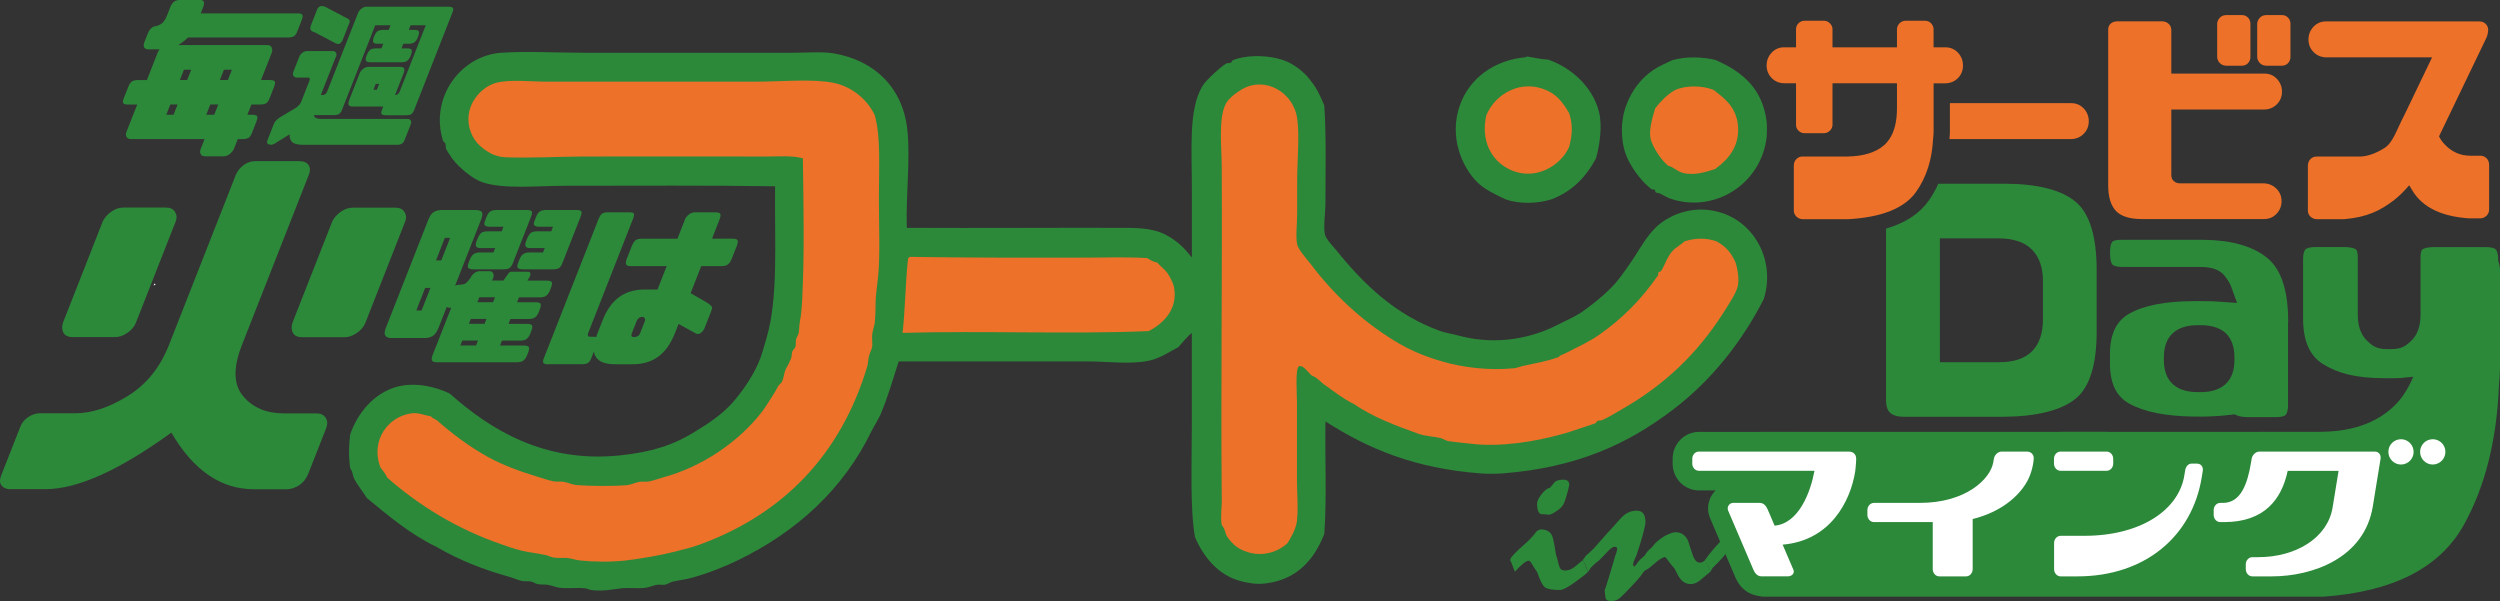 <?xml version="1.0" encoding="UTF-8"?><svg id="_レイヤー_2" xmlns="http://www.w3.org/2000/svg" viewBox="0 0 46.337 11.141"><rect x="0" y="0" width="46.337" height="11.141" fill="#333333" stroke="none"/><g id="text"><path d="m27.984,10.381l.014-.017.007-.024c.043-.058.118-.135.225-.228.107-.094.181-.17.222-.228.016-.025.034-.043.054-.054.02-.011.041-.017.062-.017.055,0,.102.014.14.041.038.028.063.069.076.124.011.049.021.098.031.148.009.05.017.1.024.15.011.032.024.079.04.143.016.064.028.101.035.11.008.016.02.027.035.034.016.007.036.011.059.011.028,0,.058-.005.088-.015.03-.01.061-.028.092-.053.024-.02.049-.041.075-.063s.052-.042.077-.063l.095.218c-.025.025-.059.054-.101.086-.042.032-.092.07-.15.112-.065.047-.12.082-.166.105-.046.023-.08.034-.104.034-.144,0-.237-.017-.279-.05-.043-.033-.09-.125-.142-.277-.006-.013-.016-.028-.028-.045-.013-.017-.027-.038-.043-.062-.019-.036-.035-.063-.05-.082s-.026-.027-.035-.027c-.025,0-.059.017-.102.051-.043.034-.095.085-.156.153-.008-.021-.018-.045-.03-.073s-.024-.062-.037-.099c-.003-.009-.007-.018-.012-.026s-.01-.014-.017-.019Zm.989-1.49c.039,0,.068.008.086.024.018.016.027.039.027.069-.009.044-.017.081-.024.111-.016.057-.03.103-.041.14s-.021.062-.027.078c-.014.035-.034.065-.058.091-.024.026-.054.049-.089.07-.036.025-.067.043-.091.053-.024.01-.041.015-.051.013-.027-.003-.053-.006-.077-.008-.024-.002-.049-.004-.072-.004-.021-.011-.037-.032-.049-.064-.012-.032-.018-.074-.018-.128,0-.047.029-.107.086-.179.058-.072.108-.11.153-.115.027-.033.058-.071.095-.114.016-.011.036-.02.062-.027.025-.007.054-.011.088-.011Z" style="fill:#2c893a; stroke-width:0px;"/><path d="m29.338,10.381c.006-.011.015-.023.025-.037s.022-.03.037-.049c.016-.013.036-.031.062-.054.025-.024.054-.051.085-.083.028-.032.063-.071.104-.117.041-.047.091-.103.149-.169.025-.027.057-.061.095-.103.038-.042.083-.092.135-.15.044-.052.091-.091.142-.116.051-.025.104-.038.161-.038s.099.018.125.053c.027.036.04.087.04.155,0,.036-.013.106-.04.208-.027.103-.069.238-.125.407-.014.032-.028.062-.04.09-.009.021-.016.039-.019.054-.003.016-.005.028-.005.036,0,.009.006.021.017.036.008-.005.015-.011.022-.019s.015-.017.025-.028c.013-.024.032-.049.058-.075.026-.026.057-.055.094-.086.014-.027.033-.053.056-.079.023-.026.049-.05.077-.072.006-.006.015-.017.025-.031.01-.014.022-.029.037-.045.021-.02.045-.042.073-.064.028-.022.062-.045.099-.069.043-.022.081-.039.115-.052.034-.013.063-.019.089-.019.049,0,.092.012.13.035.038.024.07.061.097.111.032.098.062.189.09.272.017.049.037.085.058.109.021.024.045.036.072.036.021,0,.039-.004.056-.012.017-.008.032-.02.046-.036l.095.218c-.027.022-.054.045-.083.069-.028.024-.056.047-.083.069-.036.033-.07.056-.102.07-.032.013-.063.02-.095.02-.036,0-.071-.008-.104-.024-.033-.016-.062-.039-.085-.071-.013-.013-.028-.036-.047-.07-.019-.034-.041-.076-.066-.127-.021-.02-.044-.048-.07-.082-.026-.034-.056-.074-.091-.12l-.021-.007c-.03.009-.06.024-.089.043s-.06.043-.093.073c-.071.063-.122.103-.154.118-.032.016-.053.034-.064.054-.022.038-.06.087-.114.147-.054.06-.121.131-.201.213-.021.021-.041.041-.061.06-.021.02-.041.039-.061.058-.021.017-.044.03-.07.037-.026.007-.055.011-.086.011-.063,0-.097-.022-.103-.065-.006-.043-.011-.087-.015-.131.024-.066.051-.149.08-.248s.064-.215.104-.348c0-.008.003-.019.008-.032s.012-.031.02-.053c.008-.02.013-.038.016-.053.003-.015.005-.028.005-.039s-.004-.02-.012-.026c-.008-.006-.021-.009-.038-.009-.016,0-.037.009-.063.028s-.057.049-.093.09c-.044.047-.08.084-.107.111-.027.027-.045.043-.054.047-.016.011-.034.027-.056.047-.021.021-.045.043-.072.069-.003.006-.008.016-.014.028-.006.013-.017.027-.031.043-.006-.024-.017-.053-.033-.088-.016-.035-.036-.078-.062-.13Z" style="fill:#2c893a; stroke-width:0px;"/><path d="m32.605,9.561c.02.028.031.067.031.12,0,.044-.004.092-.011.143-.007.051-.017.104-.03.157-.014.043-.026.084-.035.123,0,.011.002.019.007.025.005.006.013.008.024.008.024-.011.069-.05.137-.118m-.596.211c0-.011-.004-.02-.011-.027-.007-.007-.016-.011-.027-.011-.019,0-.042.011-.068.032s-.056.055-.089.101c-.022.025-.049.054-.081.088-.032.033-.07.072-.116.116-.005.013-.011.025-.019.037-.008.012-.017.023-.026.034-.006-.024-.017-.053-.033-.088-.016-.035-.036-.078-.062-.13.009-.011.021-.026.033-.044s.027-.038.043-.06c.069-.087.137-.164.203-.233s.128-.13.186-.183c.03-.028.066-.065.109-.11.043-.045.092-.097.149-.155" style="fill:#2c893a; stroke-width:0px;"/><path d="m46.302,6.724v-1.939c-.002-.078-.019-.139-.048-.166-.022-.021-.086-.041-.206-.039h-.946c-.157.003-.201.041-.206.045-.017.016-.034.065-.032.156v1.051c0,.21-.056.371-.167.479-.109.106-.183.16-.388.16h-.053c-.205,0-.279-.054-.388-.161-.111-.108-.167-.269-.167-.479v-1.046c.002-.096-.015-.145-.032-.161-.004-.004-.048-.041-.21-.045h-.513c-.123-.003-.189.019-.211.039-.029.028-.046.088-.048.172v1.11c0,.415.12.692.366.846.275.172.601.261,1.136.264h.189c.108,0,.129-.005.227-.015l.304-.03" style="fill:#2c893a; stroke-width:0px;"/><path d="m36.384,1.214c0,.091-.031.169-.093.233-.062.062-.14.095-.231.097h-.221v.896c0,.048-.006.091-.01.138-.019.376-.12.702-.312.975-.213.304-.634.475-1.264.51h-.844c-.043-.004-.079-.017-.111-.047-.031-.029-.048-.064-.05-.107v-.847c.002-.048.019-.087.05-.116.031-.031.068-.045.111-.045h.828c.301-.004.529-.074.688-.213.035-.031.066-.07.095-.111.093-.138.14-.328.14-.572v-.462h-1.195v.776c-.002.041-.019.076-.05.105-.031.029-.068.045-.111.045h-.351c-.048,0-.087-.015-.116-.045-.031-.029-.047-.064-.048-.105v-.776h-.223c-.091-.002-.167-.035-.229-.097-.062-.064-.093-.142-.093-.233s.031-.171.093-.237c.062-.066.138-.099.229-.099h.223v-.343c.002-.039.017-.074.048-.105.029-.029.068-.045.116-.045h.351c.043,0,.079.016.111.045.031.031.048.066.05.105v.343h1.195v-.343c.004-.039.019-.074.05-.105.031-.029.068-.045.111-.045h.353c.047,0,.087.016.116.045.029.031.045.066.048.105v.343h.221c.091,0,.169.033.231.099.062.066.093.145.093.237Z" style="fill:#ed7129; stroke-width:0px;"/><path d="m38.622,2.011c-.062-.066-.139-.099-.23-.099h-2.251v.528c0,.046-.004.088-.008.13v.008s2.259,0,2.259,0c.091-.003.168-.036.23-.099.062-.063.093-.141.093-.232s-.031-.17-.093-.236Z" style="fill:#ed7129; stroke-width:0px;"/><path d="m16.807,4.223c1.438.007,2.558-.003,3.919,0,.314,0,.616-.006.873.125.211.108.353.247.492.426.001-.401,0-.844,0-1.285,0-.737-.063-1.457.194-1.891.041-.066.129-.157.209-.23.076-.069.163-.151.24-.194.015-.009.051.003.08-.013.016-.008.023-.038.037-.046.314-.123.82-.089,1.086.069.145.084.265.186.364.321.107.135.175.281.244.45.038.564.022,1.181.022,1.798,0,.189-.04.426-.012.585.014.084.15.225.219.308.509.63,1.094,1.194,1.925,1.491.108.038.187.044.323.08.113.03.279.068.445.08.562.051,1.066-.098,1.421-.285.145-.076.288-.134.414-.217.178-.122.366-.273.526-.427.152-.145.285-.339.413-.526.172-.25.299-.524.55-.713.22-.163.584-.31,1.008-.214.69.15,1.12.892.893,1.625-.4.786-.962,1.504-1.683,2.052-.851.648-1.792,1.074-3.152,1.182-.133.01-.287.01-.423,0-1.204-.093-2.068-.45-2.867-.963-.012.647.027,1.437-.022,2.086-.189.482-.511.848-1.09.917-.166.022-.338-.009-.472-.047-.406-.111-.679-.446-.835-.814-.093-.536-.058-1.354-.058-2.073v-1.709c-.075.055-.173.179-.25.263-.178.093-.345.212-.554.253-.338.071-.764.011-1.155.011h-3.474c-.105.33-.202.664-.334.978-.047.107-.116.208-.171.316-.517,1.071-1.385,1.862-2.466,2.387-.265.13-.561.246-.871.332-.111.031-.202.037-.344.069-.055.01-.097.051-.151.058-.043.007-.086-.007-.135,0-.074.008-.143.046-.218.056-.149.02-.295-.005-.447.01-.136.014-.346.061-.551.033-.053-.003-.069-.028-.126-.033-.163-.017-.309.009-.469-.01-.075-.009-.151-.046-.229-.056-.059-.007-.128,0-.183-.012-.042-.01-.074-.038-.115-.046-.059-.014-.128.001-.183-.014-.067-.015-.135-.048-.204-.069-.49-.134-.961-.319-1.366-.559-.495-.238-.893-.577-1.295-.908-.077-.124-.17-.232-.239-.364-.023-.062-.028-.145-.069-.183-.03-.21-.028-.421,0-.631.135-.393.437-.767.87-.885.343-.09.727.005.975.128.75.668,1.755,1.291,3.153,1.146.587-.061.993-.189,1.408-.45.248-.15.487-.313.677-.524.173-.197.358-.457.481-.735.063-.137.102-.3.15-.459.226-.758.149-1.782.161-2.82-1.201-.02-2.585-.01-3.878-.01-.534,0-1.157.07-1.558-.069-.166-.059-.417-.262-.54-.424-.047-.063-.103-.15-.124-.196-.01-.023,0-.067-.01-.091-.012-.025-.042-.036-.046-.058-.25-.806.339-1.576,1.078-1.627.487-.033,1.018,0,1.546,0h3.852c.263,0,.532-.025.758.01.773.129,1.301.647,1.376,1.444.053.541-.03,1.146-.013,1.791Z" style="fill:#2c893a; fill-rule:evenodd; stroke-width:0px;"/><path d="m28.294,1.057c-.002-.01.005-.01.012-.01.131.02.247.052.39.058.408.142.816.484.939.963.069.254.014.639-.055.87-.185.345-.444.614-.826.757-.26.082-.593.089-.849,0-.191-.093-.385-.18-.526-.319-.285-.287-.524-.842-.322-1.42.172-.492.621-.845,1.238-.897Z" style="fill:#2c893a; fill-rule:evenodd; stroke-width:0px;"/><path d="m31.801,1.114c.512.223.871.543.944,1.146.009.093.003.205,0,.273-.092.865-.948,1.414-1.754,1.159-.073-.022-.157-.069-.219-.104-.03-.015-.058-.008-.082-.022-.011-.006-.007-.037-.021-.047-.016-.012-.047-.004-.058-.012-.158-.119-.33-.334-.436-.55-.14-.283-.153-.708-.024-1.028.1-.254.258-.473.494-.633.119-.077.215-.116.356-.183.255-.068.546-.062.8,0Z" style="fill:#2c893a; fill-rule:evenodd; stroke-width:0px;"/><path d="m14.871,5.505c-.01.201-.019.316-.046.458-.014.073-.008.153-.025.219-.007.033-.031.063-.044.103-.012.044,0,.099-.012.138-.008.03-.044.06-.058.091-.014.042-.009.085-.022.127-.012.034-.034.066-.047.104-.018.04-.04.065-.055.102-.033.075-.036.164-.069.229-.014.031-.053.05-.069.08-.023.039-.036.069-.057.104-.083.126-.151.249-.24.368-.438.567-1.119,1.028-1.848,1.224-.076.022-.163.053-.241.07-.056.013-.13-.002-.195.01-.082.017-.145.052-.218.06-.298.024-.694.016-.928,0-.088-.008-.157-.043-.24-.06-.076-.013-.134.002-.196-.01-.104-.021-.217-.061-.321-.093-.317-.095-.622-.211-.885-.353-.356-.196-.672-.435-.961-.689-.036-.021-.08-.035-.105-.069-.123-.021-.231-.073-.354-.058-.442.053-.772.507-.586,1,.044.063.097.117.127.191.579.513,1.303.96,2.122,1.239.12.043.247.086.366.115.164.04.28.045.447.082.048.008.09.036.139.045.081.015.172.005.263.01.083.007.16.039.238.046.266.028.574.031.85,0,.263-.031.642-.096.894-.16.183-.047.324-.08.483-.138,1.551-.57,2.609-1.672,3.097-3.301.016-.059.016-.131.032-.194.017-.067.051-.113.059-.172.008-.06-.008-.142,0-.218.005-.071.033-.138.047-.217.014-.136.014-.293.018-.45.01-.142.033-.284.047-.435.036-.377.012-.942.012-1.421,0-.576.037-1.153-.077-1.547-.128-.274-.404-.524-.759-.599-.399-.08-.957-.022-1.48-.022h-3.806c-.341,0-.721-.047-.976.022-.289.082-.587.421-.492.827.058.242.21.379.401.483.071.036.16.063.265.069.484.017.95-.011,1.421-.014,1.107-.003,2.184,0,3.427,0,.227,0,.453-.022.667.033.012.923.03,1.765-.011,2.569Z" style="fill:#ed7129; fill-rule:evenodd; stroke-width:0px;"/><path d="m24.039,9.632c.028-.204,0-.467,0-.722v-1.443c0-.164-.035-.648.038-.678.077-.033.187.138.239.173.106.038.164.126.253.183.168.119.332.25.526.344.346.238.767.398,1.194.55.135.047.262.047.413.08.051.013.096.051.148.058.128.019.261.029.391.045.587.076,1.254-.052,1.651-.16.157-.04.265-.077.404-.125.088-.031.183-.058.273-.091.015-.008.027-.039.045-.046.024-.012.06-.002.08-.013.122-.054.248-.132.358-.196.804-.458,1.406-1.035,1.893-1.797.103-.166.227-.347.263-.483.037-.142-.014-.382-.045-.459-.088-.189-.184-.286-.345-.378-.194-.07-.405-.063-.597,0-.069.068-.17.114-.227.185-.097.108-.134.253-.208.368-.011.01-.036.007-.047.022-.008.013,0,.042-.009.057-.311.447-.655.794-1.092,1.101-.178.123-.363.208-.559.309-.053.027-.094.047-.15.069-.022.008-.03.028-.045.035-.205.074-.414.11-.644.16-.061.013-.122.04-.183.046-.481.048-.975-.025-1.295-.118-.348-.096-.639-.22-.93-.4-.609-.376-1.124-.864-1.543-1.42-.093-.115-.226-.268-.246-.356-.031-.15,0-.374,0-.585v-.585c0-.415.047-.851,0-1.167-.063-.471-.582-.792-1.02-.542-.118.069-.256.173-.307.279-.137.274-.071.81-.071,1.18.011,2.089-.019,4.128,0,6.118.005.168-.029.36,0,.495.006.023.032.043.046.08.032.074.023.1.058.148.111.156.21.225.367.277.293.098.579-.006.746-.16.064-.105.159-.255.181-.436Z" style="fill:#ed7129; fill-rule:evenodd; stroke-width:0px;"/><path d="m16.83,4.796c-.047.42-.055.992-.101,1.374,1.49-.043,3.088.028,4.559-.033.258-.128.552-.399.472-.814-.017-.089-.083-.205-.125-.266-.056-.075-.131-.125-.186-.19-.073-.014-.131-.047-.183-.083-.376-.023-.754-.01-1.133-.009-1.1.003-2.123.003-3.266-.014-.02.007-.029.018-.037.037Z" style="fill:#ed7129; fill-rule:evenodd; stroke-width:0px;"/><path d="m28.671,1.676c-.46-.21-.947.043-1.122.46-.108.471.095.836.413.995.482.247.977-.066,1.123-.412.058-.228.07-.392,0-.619-.11-.189-.219-.338-.414-.424Z" style="fill:#ed7129; fill-rule:evenodd; stroke-width:0px;"/><path d="m31.034,1.676c-.144.087-.255.203-.356.332-.047.169-.141.435-.067.621.069.174.194.348.31.445.085.013.16.1.263.128.211.061.443-.017.606-.07.244-.177.483-.436.415-.871-.008-.05-.038-.143-.058-.183-.084-.183-.247-.304-.389-.413-.214-.084-.526-.087-.724.011Z" style="fill:#ed7129; fill-rule:evenodd; stroke-width:0px;"/><path d="m40.245.545v.819h1.728c.091,0,.168.033.23.099s.093.145.093.236-.031.169-.093.232-.139.096-.23.099h-1.728v1.219c0,.04.014.075.042.103.028.028.064.044.107.046h1.571c.091.005.168.039.23.101.062.062.093.139.093.23s-.031.169-.093.234c-.062.065-.139.097-.23.097h-2.265c-.226,0-.387-.05-.482-.151s-.143-.259-.143-.474V.545c0-.04.014-.075.042-.103.028-.028.067-.044.115-.046h.855c.043.003.079.018.109.046.03.028.046.062.048.103Zm1.466.512c0,.043-.015.081-.044.113s-.069.048-.117.048h-.278c-.054,0-.096-.016-.127-.048s-.048-.07-.05-.113V.436c.003-.04.02-.077.05-.109s.073-.048.127-.048h.278c.048,0,.087.016.117.048s.044.069.044.109v.621Zm.742,0c0,.043-.015.081-.044.113-.03.032-.069.048-.117.048h-.278c-.054,0-.096-.016-.127-.048-.031-.032-.048-.07-.05-.113V.436c.003-.04.019-.077.05-.109.031-.032.073-.048.127-.048h.278c.048,0,.087.016.117.048.03.032.044.069.044.109v.621Z" style="fill:#ed7129; stroke-width:0px;"/><path d="m45.76,4.047c-.511-.035-.859-.206-1.045-.512-.021-.032-.042-.066-.061-.101-.089.105-.18.195-.274.27-.264.202-.502.321-.935.359h-.508c-.043-.003-.08-.018-.111-.046-.031-.028-.048-.064-.05-.107v-.847c.003-.048.019-.087.05-.117.031-.03.068-.044.111-.044h.803c.137-.003.287-.054.45-.155.163-.101.216-.31.38-.627l.508-1.057h-1.968c-.091-.003-.168-.036-.23-.099-.062-.063-.093-.141-.093-.232s.031-.17.093-.236.139-.099.23-.099h2.843c.048,0,.087.015.117.044.03.03.046.065.048.105,0,.065-.016.126-.048.186l-.863,1.795c.027.056.061.105.101.145.129.14.285.211.468.214h.198c.043,0,.08.015.111.044.031.03.048.069.05.117v.847c-.003.043-.02.079-.05.107s-.068.044-.111.046h-.214Z" style="fill:#ed7129; stroke-width:0px;"/><path d="m2.847,5.291l.014-.036c.008.006.017.013.026.019-.013.005-.027.011-.04.017Z" style="fill:#fff; stroke-width:0px;"/><path d="m5.553,2.988c.079,0,.134.024.166.071.032.047.034.107.006.178l-1.242,3.16c-.164.417-.156.732.023.945.179.213.43.32.754.32h.604c.079,0,.136.027.172.081.036.054.038.121.006.202l-.325.827c-.039.099-.096.172-.173.222-.076.049-.154.074-.233.074h-.604c-.613,0-1.123-.35-1.531-1.05-.966.699-1.742,1.048-2.329,1.048H.172c-.068-.005-.118-.03-.148-.074-.031-.045-.032-.103-.004-.175l.357-.908c.028-.072.075-.13.141-.175.066-.045.134-.069.206-.074h.676c.298,0,.619-.106.966-.319.346-.213.601-.528.765-.945l1.242-3.16c.032-.072.081-.131.145-.178.064-.047.136-.071.215-.071h.82Zm-3.033,2.991c-.028.072-.08.134-.156.188-.076.054-.153.081-.232.081h-.781c-.088,0-.146-.027-.175-.081-.029-.054-.032-.117-.008-.188l.737-1.876c.029-.063.079-.121.151-.175.071-.054.151-.081.239-.081h.781c.079,0,.135.027.168.081.034.054.038.112.013.175l-.737,1.876Zm4.253.002c-.028.072-.08.134-.156.188-.076.054-.153.081-.232.081h-.781c-.088,0-.146-.027-.175-.081-.029-.054-.032-.117-.008-.188l.737-1.876c.029-.063.079-.121.151-.175.071-.054.151-.081.239-.081h.781c.079,0,.135.027.168.081.034.054.038.112.013.175l-.737,1.876Z" style="fill:#2c893a; stroke-width:0px;"/><path d="m8.884,5.027h.19c.033,0,.055.013.067.039.012.026.012.056-.001.089l-.02.044h.214s.018-.031.018-.031c.038-.054.064-.09.079-.108.015-.018.034-.026.058-.023h.297c.027-.002.042.009.045.035s-.008.054-.031.088l-.025.041h.355c.053,0,.085.01.096.028s.005.059-.019.119l-.011.028c-.018.046-.041.08-.068.102-.027.022-.067.033-.12.033h-.389s-.036.091-.036.091h.34c.053,0,.085.01.096.028s.005.059-.019.119l-.011.028c-.018.046-.041.08-.068.102s-.067.033-.12.033h-.34s-.036.091-.036.091h.34c.053,0,.085.01.096.028.011.019.005.059-.019.119l-.011.028c-.018.046-.041.08-.068.102-.027.022-.067.033-.12.033h-.34s-.036.091-.036.091h.438c.053,0,.085.01.096.028.011.019.005.059-.019.119l-.011.028c-.018.046-.041.08-.068.102-.027.022-.067.033-.12.033h-1.488c-.049,0-.078-.012-.088-.034-.01-.022-.006-.056.012-.102l.344-.875c-.011.002-.024.003-.039.002-.015-.001-.029-.007-.044-.017l-.154.392c-.026.067-.06.114-.1.143-.041.028-.094.042-.159.042h-.609c-.057,0-.096-.015-.116-.044s-.017-.077.009-.144l.787-2.004c.03-.075.065-.124.107-.147.042-.023.091-.034.148-.034h.609c.065,0,.108.012.127.036.019.024.015.071-.012.14l-.482,1.226c.02-.008.042-.014.067-.016.068-.002.113-.012.134-.03.021-.018.049-.049.082-.093.013-.033.036-.063.069-.089.033-.026.064-.039.095-.039Zm-.639-.618l-.164.417h.098s.164-.417.164-.417h-.098Zm-.529,1.345h.098s.164-.417.164-.417h-.098s-.164.417-.164.417Zm1.794-.887c-.02.05-.042.084-.065.1-.024.017-.064.025-.122.025h-.548c-.047,0-.078-.009-.094-.025-.016-.017-.014-.05.006-.1l.022-.056c.02-.05.044-.085.074-.104.03-.019.068-.028.115-.028h.248s.032-.081.032-.081h-.266c-.049,0-.078-.011-.088-.033-.01-.022-.006-.056.012-.102l.011-.028c.024-.061.049-.1.074-.119.026-.019.063-.028.112-.028h.266s.033-.085.033-.085h-.248c-.047,0-.079-.008-.095-.024-.016-.016-.017-.042-.002-.08l.032-.082c.02-.05.044-.084.073-.1.029-.017.067-.025.114-.025h.548c.057,0,.091.009.102.025.011.017.006.05-.013.1l-.334.85Zm-.371.734l.036-.091h-.291s-.036.091-.036.091h.291Zm-.158.401l.036-.091h-.291s-.036.091-.036.091h.291Zm-.158.401l.036-.091h-.291s-.036.091-.036.091h.291Zm1.605-1.536c-.02.05-.042.084-.065.1s-.064.025-.122.025h-.548c-.047,0-.078-.009-.094-.025s-.014-.05.006-.1l.022-.056c.02-.05.045-.085.074-.104s.068-.028.115-.028h.248s.032-.081.032-.081h-.266c-.049,0-.078-.011-.088-.033-.01-.022-.006-.056.012-.102l.011-.028c.024-.061.049-.1.074-.119.026-.019.063-.028.112-.028h.266s.033-.085.033-.085h-.248c-.047,0-.079-.008-.095-.024s-.017-.042-.002-.08l.032-.082c.02-.05.044-.084.073-.1.029-.017.067-.025.114-.025h.548c.057,0,.091.009.102.025.011.017.006.05-.013.1l-.334.85Z" style="fill:#2c893a; stroke-width:0px;"/><path d="m10.168,6.752c-.053,0-.085-.008-.096-.024-.011-.016-.009-.042.005-.08l1.017-2.588c.02-.05.042-.084.065-.1.024-.017.062-.025.116-.025h.383c.049,0,.079.008.089.022.011.015.005.049-.016.104l-.829,2.111c-.018.046-.007.069.034.069h.049c.026,0,.048.002.065.006.006-.021.014-.044.024-.069l.094-.238c.078-.199.182-.344.311-.436.129-.092.284-.138.466-.138h.242s.17-.433.17-.433h-.664c-.049,0-.078-.011-.088-.033-.01-.022-.006-.056.012-.102l.089-.226c.024-.061.049-.1.074-.119.026-.019.063-.028.112-.028h.664s.144-.367.144-.367c.014-.031.038-.06.072-.085.033-.025.07-.038.111-.038h.371c.053,0,.085.01.096.028.011.019.005.059-.019.119l-.134.342h.377c.053,0,.085.01.096.028s.005.059-.019.119l-.089.226c-.018.046-.041.08-.068.102-.027.022-.067.033-.12.033h-.377s-.197.502-.197.502l.313.179c.042.029.068.052.079.069.011.017.005.05-.016.1l-.116.295c-.013.038-.037.069-.072.094-.035.025-.067.027-.096.006l-.315-.173-.068.173c-.082.203-.187.349-.316.439-.129.09-.283.135-.46.135h-.331c-.182,0-.301-.045-.357-.135-.019-.029-.031-.064-.036-.104l-.053.135c-.015.038-.034.064-.059.08s-.061.023-.11.023h-.615Zm1.694-.57l.091-.232c.007-.019.006-.036-.004-.052s-.024-.024-.043-.024h-.006c-.025,0-.045.008-.063.024s-.03.033-.037.052l-.091.232c-.008.021-.009.037-.002.049s.022.017.047.017h.006c.018,0,.038-.006.059-.017s.035-.028.044-.049Z" style="fill:#2c893a; stroke-width:0px;"/><path d="m4.817,1.937h-.157s-.075.19-.075.19h.082c.054,0,.087.009.098.026.011.017.006.051-.014.103l-.085.216c-.015.039-.035.066-.059.082-.024.016-.063.024-.118.024h-.082s-.075.19-.075.19c-.02.034-.046.064-.079.09-.033.026-.069.039-.106.039h-.342c-.042,0-.07-.013-.084-.039-.014-.026-.015-.056-.004-.09l.075-.19h-1.362c-.042,0-.07-.013-.084-.039-.014-.026-.015-.056-.004-.09l.201-.511h-.163c-.05,0-.082-.008-.094-.024s-.011-.043.004-.082l.086-.219c.02-.051.043-.086.069-.103.026-.017.063-.026.114-.026h.163s.205-.521.205-.521c.009-.017.019-.033.032-.048h-.204c-.04,0-.067-.011-.082-.034-.015-.023-.013-.058.006-.108l.052-.132c.019-.049.04-.086.063-.109.023-.024.045-.037.065-.042.044-.004.086-.02.128-.047.042-.027.078-.08.11-.159l.057-.145c.019-.049.043-.085.072-.108.029-.023.071-.033.127-.031h.345c.043-.002.069.008.079.031.01.022.005.059-.015.111l-.042.106h1.786c.054,0,.087.009.098.026s.006.051-.014.103l-.083.212c-.015.039-.035.066-.059.082s-.063.024-.118.024h-1.846c-.028.027-.057.054-.089.078-.032.025-.062.046-.092.063h1.654c.038,0,.063.014.076.039.013.026.016.055.01.087l-.205.521h.157c.054,0,.087.009.098.026.011.017.006.052-.014.103l-.086.219c-.015.039-.035.066-.059.082-.024.016-.063.024-.118.024Zm-1.273-.644h-.135s-.075.19-.075.19h.135s.075-.19.075-.19Zm-.327.833l.075-.19h-.135s-.075.19-.075.19h.135Zm.933-.833l-.075.19h.148s.075-.19.075-.19h-.148Zm-.327.833h.148s.075-.19.075-.19h-.148s-.075.19-.075.19Z" style="fill:#2c893a; stroke-width:0px;"/><path d="m5.837.601c-.043-.013-.07-.029-.08-.049-.01-.019-.006-.053.014-.103l.092-.234c.014-.046.033-.076.057-.091.024-.015.058-.015.104,0l.369.194c.044.019.072.037.083.054.011.017.006.047-.014.088l-.108.274c-.013.034-.032.058-.055.073s-.054.01-.094-.013l-.369-.194Zm.388.451l-.279.71h.031c.041,0,.069-.021.086-.063l.573-1.457c.012-.03.033-.057.063-.081.03-.024.059-.036.086-.036h1.523c.048,0,.077.008.087.023s.006.046-.012.091l-.708,1.803c-.013.034-.031.058-.052.073s-.056.021-.104.021h-.362c-.045,0-.072-.007-.083-.022s-.01-.038.004-.073l.026-.066h-.562c-.045,0-.071-.01-.08-.03-.009-.02-.005-.051.011-.093l.197-.502c.013-.029.035-.054.065-.077.03-.023.064-.034.101-.034h.574c.045,0,.071.01.08.03.009.02.005.051-.011.093l-.157.399c.041,0,.069-.021.086-.063l.483-1.229h-.281s-.034.085-.034.085h.1c.048,0,.077.009.087.026.01.017.004.053-.017.108-.016.042-.037.073-.061.093-.025.02-.061.03-.109.03h-.1s-.034.086-.034.086h.1c.048,0,.077.009.087.026.01.017.004.053-.017.108-.016.042-.037.073-.061.093-.025.02-.061.03-.109.03h-.579c-.045,0-.071-.01-.08-.03-.009-.02-.005-.051.011-.093.022-.055.044-.091.068-.108s.057-.026.102-.026h.106s.034-.086.034-.086h-.106c-.045,0-.071-.01-.08-.03s-.005-.051.011-.093c.022-.055.044-.091.068-.108s.057-.026.102-.026h.106s.034-.086.034-.086h-.284s-.617,1.571-.617,1.571c-.013.034-.031.058-.052.073-.021.014-.056.021-.104.021h-.362c0,.015.003.027.012.034.014.025.057.037.127.037h1.59c.033,0,.055.011.065.031.01.02.009.044-.002.073l-.118.299c-.013.029-.031.049-.055.061-.023.012-.05.018-.079.016h-1.735c-.1,0-.169-.016-.205-.046-.036-.03-.054-.08-.053-.148l-.221.137c-.047.034-.087.053-.12.057-.041-.004-.065-.013-.072-.029-.007-.015-.004-.04.01-.074l.112-.285c.021-.053.074-.103.158-.148l.248-.148c.04-.027.071-.059.094-.097l.159-.405c.016-.04.007-.06-.027-.06h-.209c-.029-.002-.049-.013-.061-.033s-.012-.045,0-.076l.11-.279c.011-.029.03-.053.058-.073s.056-.03.086-.03h.476c.028,0,.048.01.059.03.012.02.013.044.003.073Zm.696.611h.064s.043-.108.043-.108h-.064s-.043.108-.043.108Z" style="fill:#2c893a; stroke-width:0px;"/><path d="m42.411,5.96c0-.569-.128-.964-.382-1.174-.266-.22-.662-.335-1.178-.341h-1.529c-.086-.002-.145.011-.172.037-.019.018-.041.081-.041.196v.016c0,.12.022.187.043.209.024.026.089.043.174.045h1.459c.215,0,.361.054.449.165.059.075.099.141.12.2l.11.302-.32-.023c-.092-.007-.19-.01-.292-.01h-.187c-.528,0-.933.079-1.205.235-.237.136-.352.38-.352.746v.177c0,.362.115.604.352.738.272.155.679.236,1.208.243h.184c.182-.003.354-.015.508-.035l.055-.007.051.022c.029.012.085.027.186.031h.502c.121.003.186-.019.207-.039.028-.027.045-.087.047-.168v-1.563Zm-.996.716c0,.196-.057.347-.17.448-.106.096-.261.144-.458.144h-.052c-.198,0-.352-.048-.458-.144-.113-.101-.17-.252-.17-.448v-.052c0-.199.057-.352.17-.453.106-.096.261-.144.458-.144h.052c.198,0,.347.045.456.138l.009.008c.108.103.163.255.163.452v.052Z" style="fill:#2c893a; stroke-width:0px;"/><path d="m44.937,5.276v-.287c.008-.102.04-.194.104-.275.064-.077.14-.117.228-.117h.728c.096,0,.18.041.24.117.06.082.092.173.1.275v1.8c0,.128-.012.24-.02.362-.04.99-.248,1.847-.644,2.566-.44.801-1.308,1.25-2.607,1.342h-10.4c-.088-.01-.164-.046-.228-.122-.064-.077-.1-.168-.104-.281v-2.229c.004-.128.04-.23.104-.306.064-.082.14-.117.228-.117h10.368c.62-.01,1.092-.194,1.42-.561.072-.082.136-.184.196-.291.192-.362.288-.862.288-1.505v1.379" style="fill:#2c893a; stroke-width:0px;"/><path d="m44.502,8.245c-.034,0-.068.014-.092.038-.024.024-.038.058-.038.092,0,.034.014.068.038.092.049.049.136.049.184,0,.024-.024.038-.058.038-.092,0-.034-.014-.068-.038-.092-.024-.024-.058-.038-.092-.038Z" style="fill:#2c893a; stroke-width:0px;"/><path d="m33.142,11.046h-.496c-.121,0-.238-.046-.331-.129-.063-.057-.113-.129-.149-.213l-.47-1.1c-.062-.145-.046-.309.042-.441.018-.027.038-.051.06-.073h-.309c-.134,0-.263-.057-.355-.157-.085-.093-.132-.214-.132-.34v-.09c0-.127.047-.248.132-.341.092-.1.221-.157.355-.157l2.821.002c.121.008.233.058.317.142.093.092.144.218.144.354,0,.049-.004.112-.011.188-.005.055-.011.096-.011.096l-.002.014c-.062.384-.223.748-.451,1.026-.201.245-.454.423-.745.528l.027.064c.07.164.038.346-.082.475-.089.097-.218.153-.354.153Zm-.187-1.956c.042.039.077.084.107.135.01-.015.02-.03.03-.047.016-.027.032-.057.047-.088h-.184Zm1.045-.356l-.011.057c-.01.052-.024.119-.044.196.036-.095.058-.184.072-.253h-.018Z" style="fill:#2c893a; stroke-width:0px;"/><path d="m42.108,11.046h-.36c-.134,0-.263-.057-.355-.157-.085-.093-.132-.214-.132-.341v-.09c0-.127.047-.248.132-.34.037-.04.08-.073.126-.098-.094.014-.193.02-.296.02h-.071c-.134,0-.263-.057-.355-.157-.084-.091-.132-.213-.132-.34v-.09c0-.127.047-.249.133-.341.09-.099.22-.156.354-.156h.051c.009,0,.023-.009.045-.047.047-.081.086-.217.116-.405l.009-.059c.019-.116.077-.224.164-.304.094-.087.215-.135.339-.135h2.145c.147,0,.282.067.371.183.079.103.112.239.09.373l-.143.88c-.088.544-.396.982-.889,1.267-.378.218-.855.338-1.343.338Zm-.328-1.084h.076c.277,0,.534-.069.723-.193.116-.077.262-.212.297-.422l.042-.257h-.241c-.087.234-.215.428-.38.579-.146.133-.319.231-.516.293Zm1.934-1.227l-.109.669c.006-.026.011-.052.016-.079l.096-.59h-.003Z" style="fill:#2c893a; stroke-width:0px;"/><path d="m45.09,8.974c-.16,0-.31-.062-.423-.175-.113-.113-.175-.264-.175-.424s.062-.31.176-.423c.113-.113.263-.175.423-.175s.311.062.424.175c.113.113.175.263.175.423s-.062.31-.175.424c-.113.113-.264.175-.424.175Zm0-.729c-.034,0-.067.014-.092.038-.024.024-.038.058-.038.092,0,.034.014.068.038.092.048.048.135.048.183,0,.024-.024.038-.058.038-.092,0-.034-.014-.068-.038-.092-.024-.024-.058-.038-.092-.038Z" style="fill:#2c893a; stroke-width:0px;"/><path d="m36.443,11.046h-.496c-.133,0-.262-.057-.354-.156-.086-.093-.133-.214-.133-.341v-.509h-.724c-.134,0-.263-.057-.355-.157-.084-.091-.132-.213-.132-.34v-.09c0-.127.047-.249.133-.341.091-.099.22-.156.354-.156h.849c.395,0,.643-.109.782-.2.166-.109.215-.218.221-.251l.009-.059c.02-.117.078-.225.164-.304.094-.087.215-.135.339-.135h.478c.134,0,.262.056.353.153.091.097.138.231.128.367-.006.094-.025.196-.053.293-.028.098-.067.192-.111.273-.064.118-.148.23-.249.334-.096.098-.207.188-.329.267-.098.063-.205.119-.317.166-.023.01-.047.019-.07.028v.663c0,.127-.047.249-.133.341-.091.099-.22.156-.354.156Zm-.254-.729h.012v-.707s-.008.002-.012.003v.704Z" style="fill:#2c893a; stroke-width:0px;"/><path d="m39.047,9.09h-.854c-.134,0-.263-.057-.355-.157-.085-.093-.132-.214-.132-.34v-.09c0-.127.047-.248.132-.341.092-.1.221-.157.355-.157h.854c.134,0,.263.057.355.157.085.093.132.214.132.341v.09c0,.127-.047.248-.132.34-.092.1-.221.157-.355.157Z" style="fill:#2c893a; stroke-width:0px;"/><path d="m38.502,11.046h-.309c-.133,0-.262-.057-.354-.156-.086-.094-.133-.215-.133-.341v-.486c0-.127.047-.248.132-.34.092-.1.221-.157.355-.157h.441c.43,0,.803-.09,1.08-.261.163-.101.367-.278.412-.551l.014-.086c.017-.104.059-.197.122-.272.091-.107.222-.168.36-.168h.105c.147,0,.282.067.37.183.079.104.112.24.09.373l-.02.124c-.102.628-.405,1.163-.875,1.546-.476.387-1.094.592-1.789.592Zm-.068-.729h.068c.146,0,.287-.012.422-.034-.095.008-.192.012-.291.012h-.199v.023Zm2.033-1.65h0s0,0,0,0Z" style="fill:#2c893a; stroke-width:0px;"/><path d="m44.736,8.375c0,.13-.105.235-.234.235s-.234-.105-.234-.235.105-.234.234-.234.234.105.234.234Z" style="fill:#fff; stroke-width:0px;"/><path d="m34.279,8.37s-.003,0-.005,0h-2.786c-.067,0-.122.06-.122.133v.09c0,.073.055.133.122.133h2.143c-.072.389-.286.976-.739,1.017l-.129-.302c-.028-.066-.077-.12-.145-.12h-.496c-.067,0-.12.074-.092.141l.47,1.1c.028.066.077.12.145.12h.496c.067,0,.128-.054.1-.12l-.2-.467c.887-.076,1.255-.805,1.344-1.352,0,0,.019-.15.019-.24,0-.082-.055-.13-.126-.132Z" style="fill:#fff; stroke-width:0px;"/><path d="m44.023,8.37h-2.145c-.067,0-.132.06-.144.133l-.01.06c-.065.401-.19.758-.521.758h-.051c-.067,0-.122.06-.122.133v.09c0,.073.055.133.122.133h.071c.745,0,1.066-.419,1.179-.95h.943l-.111.68c-.09.552-.666.92-1.379.92h-.108c-.067,0-.122.06-.122.133v.09c0,.073.055.133.122.133h.36c.755,0,1.717-.338,1.873-1.299l.143-.88c.012-.073-.033-.133-.101-.133Z" style="fill:#fff; stroke-width:0px;"/><path d="m45.09,8.141c-.129,0-.234.105-.234.234s.105.235.234.235.235-.105.235-.235-.105-.234-.235-.234Z" style="fill:#fff; stroke-width:0px;"/><path d="m37.578,8.37h-.478c-.067,0-.132.06-.144.133l-.01.06c-.051.315-.508.758-1.363.758h-.849c-.067,0-.122.06-.122.133v.09c0,.073.055.133.122.133h1.089v.873c0,.073.055.133.122.133h.496c.067,0,.122-.06.122-.133v-.93c.204-.05.393-.13.556-.233.198-.127.357-.288.456-.469.064-.116.11-.274.12-.416.005-.075-.051-.131-.118-.131Z" style="fill:#fff; stroke-width:0px;"/><path d="m38.192,8.726h.854c.067,0,.122-.06.122-.133v-.09c0-.073-.055-.133-.122-.133h-.854c-.067,0-.122.06-.122.133v.09c0,.073.055.133.122.133Z" style="fill:#fff; stroke-width:0px;"/><path d="m40.726,8.593h-.105c-.067,0-.11.06-.121.133l-.014.087c-.106.651-.825,1.118-1.851,1.118h-.441c-.067,0-.122.06-.122.133v.486c0,.073.055.133.122.133h.309c1.261,0,2.129-.75,2.305-1.833l.02-.123c.012-.073-.034-.133-.101-.133Z" style="fill:#fff; stroke-width:0px;"/><path d="m38.478,3.745c-.265-.225-.715-.34-1.34-.34h-1.212c-.049.11-.107.215-.176.312-.17.242-.436.416-.793.521v3.175c0,.165.056.218.075.236.053.05.14.076.257.076h1.848c.624-.006,1.076-.121,1.342-.342.253-.21.382-.626.382-1.237v-1.142c0-.618-.129-1.042-.384-1.259Zm-.612,2.173c0,.256-.067.455-.2.59-.133.136-.337.205-.605.205h-1.106v-2.295h1.106c.271.004.474.076.607.214.132.137.198.332.198.58v.706Z" style="fill:#2c893a; stroke-width:0px;"/></g></svg>